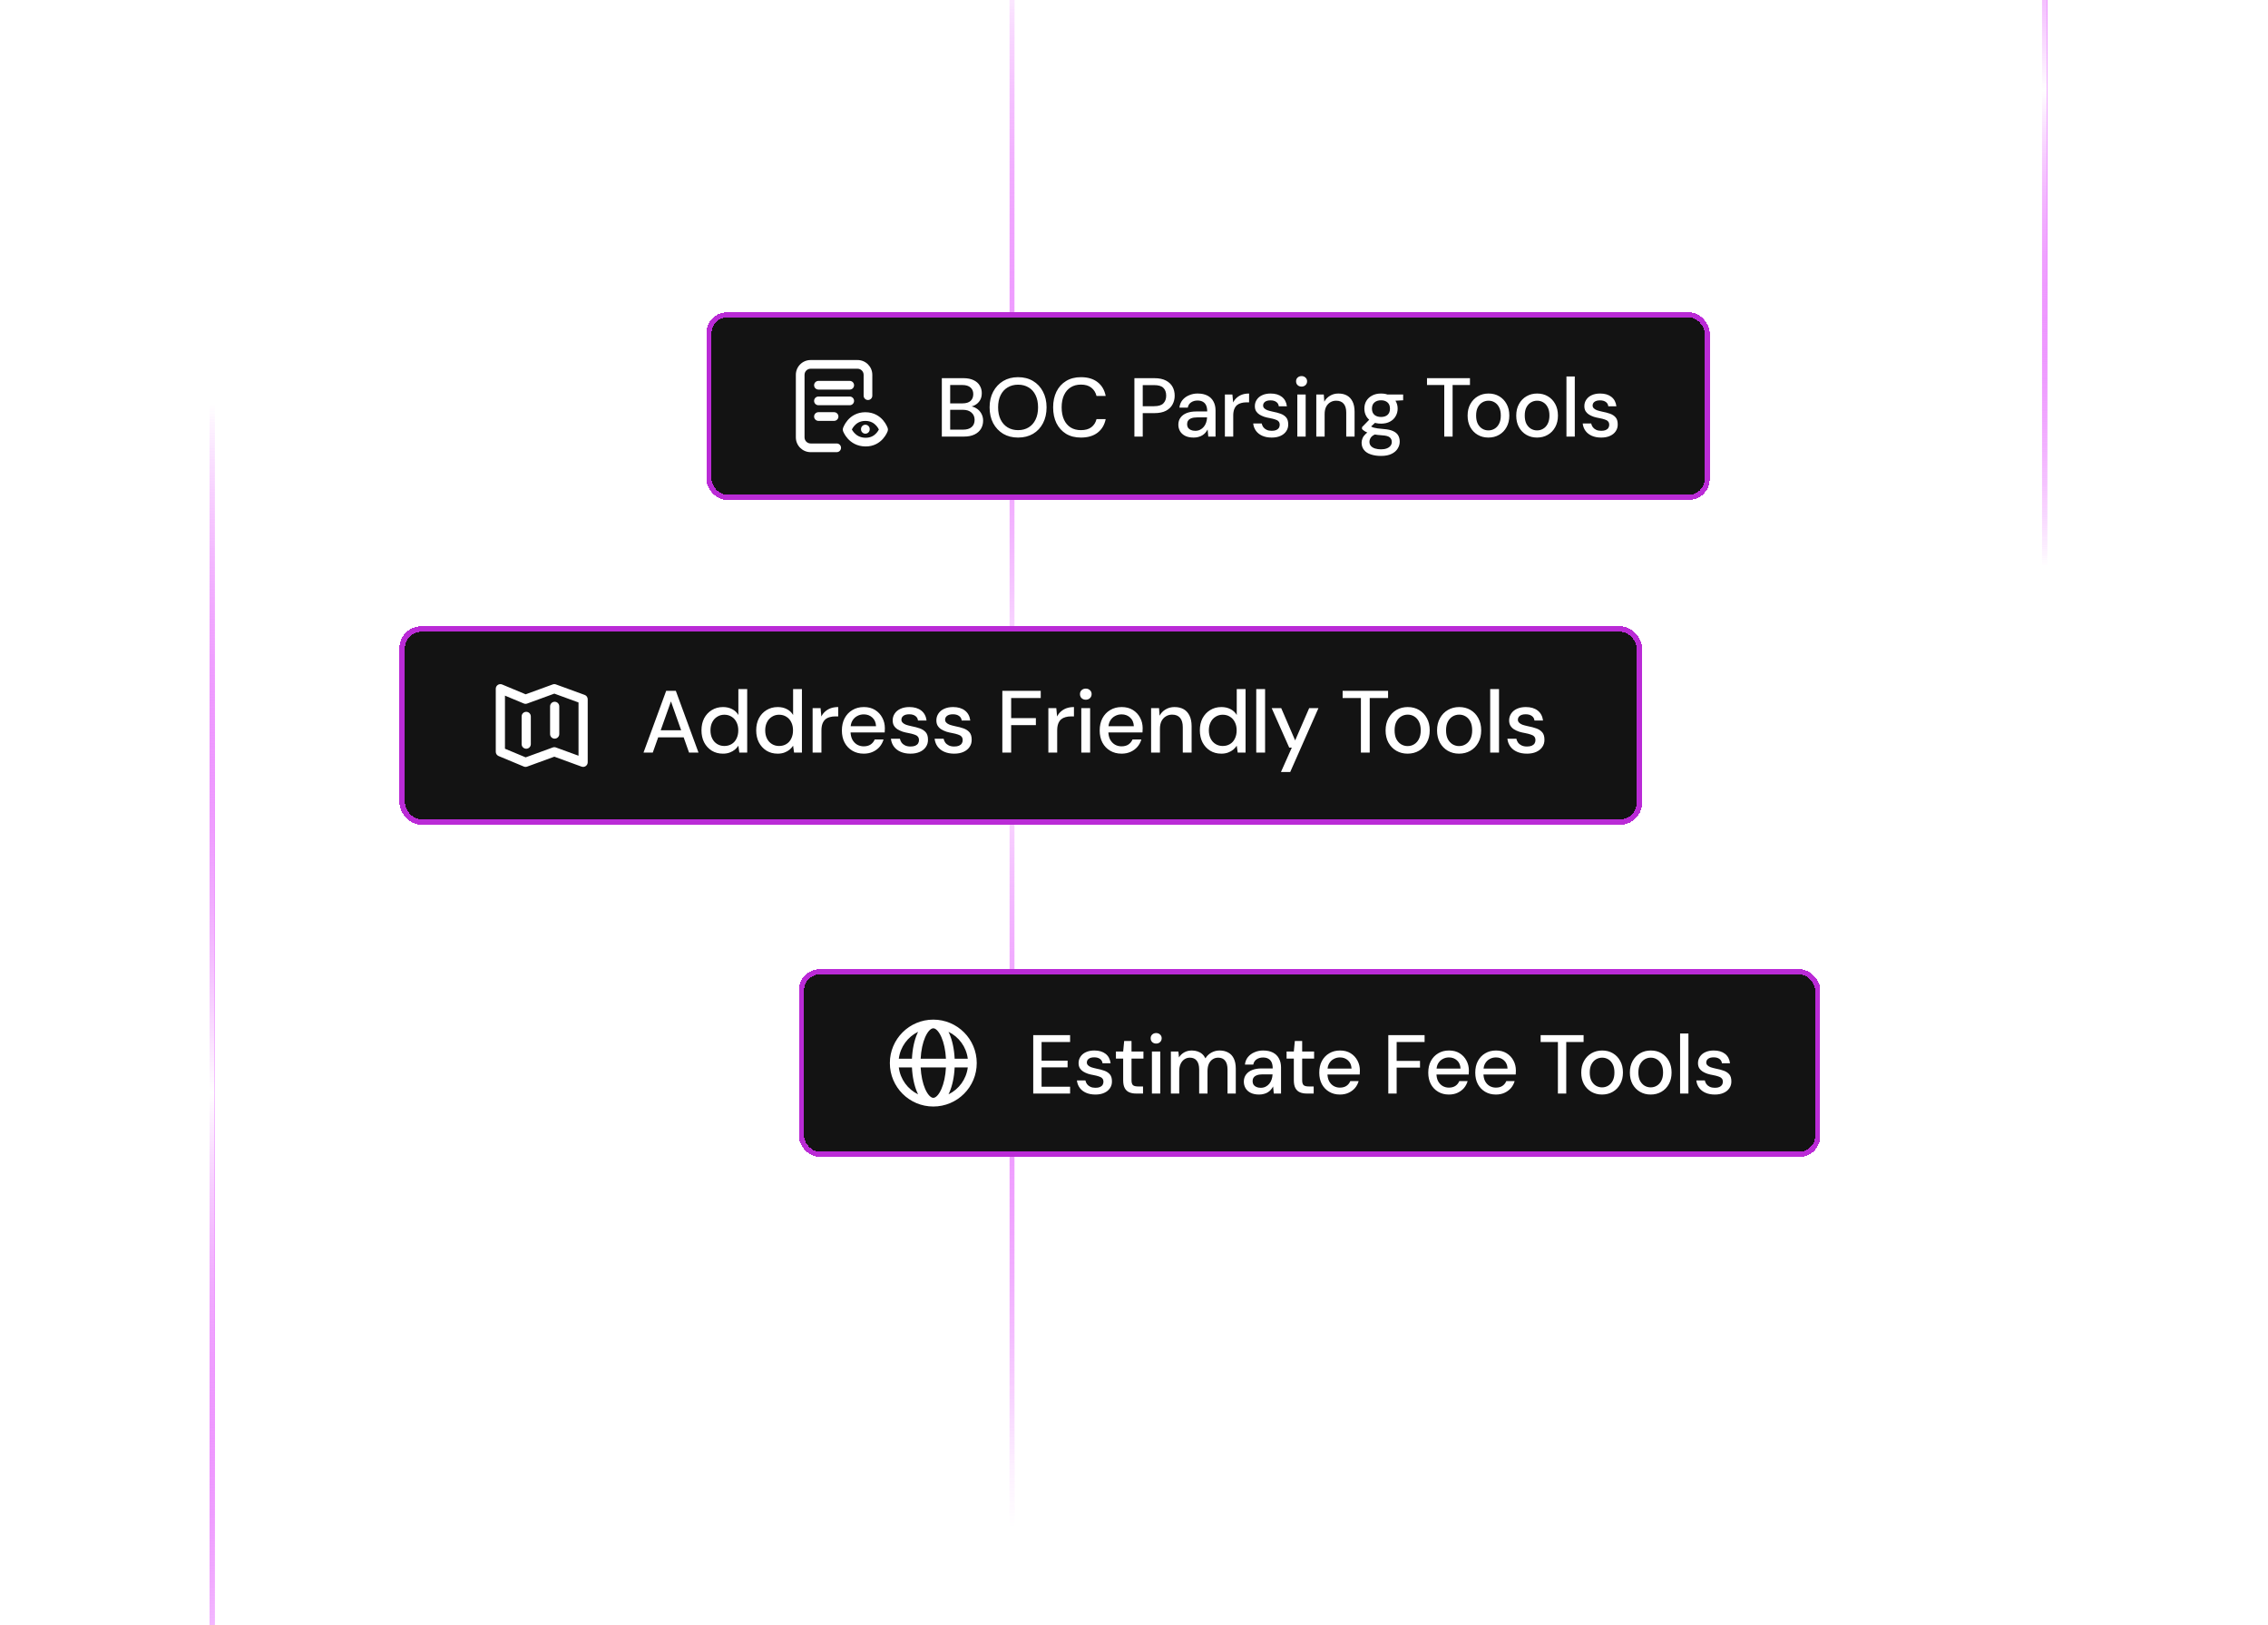 <svg width="335" height="240" viewBox="0 0 335 240" fill="none" xmlns="http://www.w3.org/2000/svg">
<g clip-path="url(#clip0_4212_48507)">
<path d="M149.334 258.325V-53.672" stroke="white" stroke-opacity="0.15" stroke-width="0.77"/>
<path d="M282.668 258.325V-53.672" stroke="white" stroke-opacity="0.15" stroke-width="0.77"/>
<path d="M302.001 258.325V-53.672" stroke="white" stroke-opacity="0.15" stroke-width="0.77"/>
<path d="M31.334 258.325V-53.672" stroke="white" stroke-opacity="0.15" stroke-width="0.77"/>
<g filter="url(#filter0_d_4212_48507)">
<path d="M149.487 216.305L149.487 -3.158" stroke="url(#paint0_linear_4212_48507)" stroke-width="0.77" style="mix-blend-mode:lighten" shape-rendering="crispEdges"/>
</g>
<g style="mix-blend-mode:soft-light">
<path d="M149.487 225.572L149.487 -12.426" stroke="url(#paint1_linear_4212_48507)" stroke-width="0.77" style="mix-blend-mode:lighten"/>
</g>
<g filter="url(#filter1_d_4212_48507)">
<path d="M302.001 83.665L302.001 -57" stroke="url(#paint2_linear_4212_48507)" stroke-width="0.77" style="mix-blend-mode:lighten" shape-rendering="crispEdges"/>
</g>
<g style="mix-blend-mode:soft-light">
<path d="M302.001 83.665L302.001 -57" stroke="url(#paint3_linear_4212_48507)" stroke-width="0.77" style="mix-blend-mode:lighten"/>
</g>
<g filter="url(#filter2_d_4212_48507)">
<path d="M31.334 262.999L31.334 59.668" stroke="url(#paint4_linear_4212_48507)" stroke-width="0.77" style="mix-blend-mode:lighten" shape-rendering="crispEdges"/>
</g>
<g style="mix-blend-mode:soft-light">
<path d="M31.334 262.999L31.334 59.668" stroke="url(#paint5_linear_4212_48507)" stroke-width="0.77" style="mix-blend-mode:lighten"/>
</g>
<g filter="url(#filter3_d_4212_48507)">
<rect x="104.334" y="46.115" width="148.203" height="27.722" rx="3.08" fill="#131313" shape-rendering="crispEdges"/>
<rect x="104.719" y="46.5" width="147.433" height="26.952" rx="2.695" stroke="#DD31FF" stroke-opacity="0.827" stroke-width="0.77" shape-rendering="crispEdges"/>
<path fill-rule="evenodd" clip-rule="evenodd" d="M117.553 55.356C117.553 54.151 118.53 53.174 119.735 53.174H126.665C127.87 53.174 128.847 54.151 128.847 55.356V58.436C128.847 58.79 128.56 59.078 128.206 59.078C127.851 59.078 127.564 58.79 127.564 58.436V55.356C127.564 54.859 127.162 54.457 126.665 54.457H119.735C119.239 54.457 118.836 54.859 118.836 55.356L118.836 64.596C118.836 65.092 119.239 65.495 119.735 65.495H123.585C123.939 65.495 124.227 65.782 124.227 66.136C124.227 66.491 123.939 66.778 123.585 66.778H119.735C118.53 66.778 117.553 65.801 117.553 64.596L117.553 55.356ZM120.248 56.896C120.248 56.541 120.536 56.254 120.89 56.254H125.51C125.865 56.254 126.152 56.541 126.152 56.896C126.152 57.25 125.865 57.537 125.51 57.537H120.89C120.536 57.537 120.248 57.25 120.248 56.896ZM120.248 59.206C120.248 58.852 120.536 58.564 120.89 58.564H125.51C125.865 58.564 126.152 58.852 126.152 59.206C126.152 59.56 125.865 59.848 125.51 59.848H120.89C120.536 59.848 120.248 59.56 120.248 59.206ZM120.248 61.516C120.248 61.162 120.536 60.874 120.89 60.874H123.2C123.555 60.874 123.842 61.162 123.842 61.516C123.842 61.87 123.555 62.158 123.2 62.158H120.89C120.536 62.158 120.248 61.87 120.248 61.516ZM125.827 63.43C125.9 63.566 126.014 63.745 126.177 63.924C126.501 64.281 127.016 64.64 127.831 64.653C128.632 64.666 129.138 64.315 129.46 63.953C129.625 63.768 129.741 63.58 129.815 63.438C129.815 63.437 129.816 63.436 129.816 63.435C129.815 63.433 129.814 63.431 129.813 63.428C129.741 63.284 129.627 63.091 129.463 62.9C129.142 62.529 128.634 62.163 127.82 62.163C127.006 62.163 126.499 62.529 126.178 62.9C126.014 63.091 125.9 63.284 125.827 63.428C125.827 63.429 125.827 63.429 125.827 63.43ZM130.515 63.441C131.127 63.246 131.127 63.245 131.127 63.245L131.126 63.245L131.126 63.243L131.125 63.24L131.122 63.231C131.119 63.224 131.116 63.215 131.113 63.205C131.105 63.184 131.095 63.156 131.081 63.122C131.055 63.054 131.015 62.962 130.961 62.854C130.853 62.639 130.684 62.352 130.435 62.062C129.928 61.475 129.088 60.88 127.82 60.88C126.553 60.88 125.713 61.475 125.206 62.062C124.957 62.352 124.787 62.639 124.68 62.854C124.625 62.962 124.586 63.054 124.559 63.122C124.546 63.156 124.535 63.184 124.528 63.205C124.524 63.215 124.521 63.224 124.519 63.231L124.516 63.24L124.515 63.243L124.514 63.245L124.514 63.245C124.514 63.245 124.514 63.246 125.125 63.441L124.514 63.246C124.471 63.379 124.473 63.522 124.52 63.654L125.125 63.441C124.52 63.654 124.52 63.654 124.52 63.654L124.52 63.655L124.521 63.657L124.522 63.66L124.525 63.669C124.528 63.675 124.531 63.684 124.535 63.694C124.543 63.714 124.553 63.741 124.567 63.774C124.595 63.838 124.636 63.926 124.692 64.03C124.803 64.236 124.976 64.51 125.227 64.787C125.736 65.348 126.569 65.916 127.81 65.936C129.065 65.956 129.906 65.381 130.418 64.807C130.669 64.525 130.842 64.244 130.952 64.032C131.008 63.926 131.049 63.836 131.076 63.769C131.09 63.736 131.101 63.709 131.109 63.688C131.112 63.678 131.116 63.669 131.118 63.662L131.121 63.653L131.122 63.65L131.123 63.648L131.123 63.648C131.123 63.647 131.123 63.647 130.515 63.441ZM130.515 63.441L131.123 63.647C131.167 63.517 131.169 63.377 131.127 63.246L130.515 63.441ZM127.82 62.726C128.175 62.726 128.462 63.014 128.462 63.368V63.408C128.462 63.763 128.175 64.05 127.82 64.05C127.466 64.05 127.179 63.763 127.179 63.408V63.368C127.179 63.014 127.466 62.726 127.82 62.726Z" fill="white"/>
<path d="M139.115 64.477V55.852H142.307C142.906 55.852 143.407 55.95 143.81 56.148C144.212 56.337 144.512 56.599 144.709 56.936C144.914 57.265 145.017 57.639 145.017 58.057C145.017 58.493 144.923 58.858 144.734 59.154C144.545 59.45 144.294 59.68 143.982 59.844C143.678 60 143.35 60.09 142.997 60.115L143.169 59.992C143.547 60 143.892 60.103 144.204 60.3C144.516 60.489 144.762 60.743 144.943 61.064C145.124 61.384 145.214 61.737 145.214 62.123C145.214 62.567 145.107 62.969 144.894 63.331C144.68 63.684 144.364 63.963 143.945 64.168C143.526 64.374 143.013 64.477 142.405 64.477H139.115ZM140.348 63.454H142.245C142.787 63.454 143.206 63.331 143.502 63.084C143.806 62.83 143.958 62.472 143.958 62.012C143.958 61.561 143.801 61.199 143.489 60.928C143.185 60.657 142.762 60.522 142.22 60.522H140.348V63.454ZM140.348 59.573H142.171C142.688 59.573 143.083 59.454 143.354 59.216C143.625 58.969 143.76 58.632 143.76 58.205C143.76 57.794 143.625 57.47 143.354 57.232C143.083 56.986 142.676 56.862 142.134 56.862H140.348V59.573ZM150.372 64.624C149.543 64.624 148.812 64.44 148.179 64.07C147.555 63.692 147.062 63.171 146.701 62.505C146.347 61.832 146.171 61.051 146.171 60.164C146.171 59.285 146.347 58.513 146.701 57.848C147.062 57.174 147.555 56.649 148.179 56.271C148.812 55.893 149.543 55.704 150.372 55.704C151.218 55.704 151.957 55.893 152.59 56.271C153.222 56.649 153.711 57.174 154.056 57.848C154.409 58.513 154.586 59.285 154.586 60.164C154.586 61.051 154.409 61.832 154.056 62.505C153.711 63.171 153.222 63.692 152.59 64.07C151.957 64.44 151.218 64.624 150.372 64.624ZM150.384 63.528C150.976 63.528 151.493 63.392 151.937 63.121C152.38 62.85 152.721 62.464 152.96 61.963C153.206 61.462 153.329 60.862 153.329 60.164C153.329 59.466 153.206 58.867 152.96 58.365C152.721 57.864 152.38 57.482 151.937 57.22C151.493 56.949 150.976 56.813 150.384 56.813C149.793 56.813 149.276 56.949 148.832 57.22C148.389 57.482 148.044 57.864 147.797 58.365C147.551 58.867 147.427 59.466 147.427 60.164C147.427 60.862 147.551 61.462 147.797 61.963C148.044 62.464 148.389 62.85 148.832 63.121C149.276 63.392 149.793 63.528 150.384 63.528ZM159.659 64.624C158.813 64.624 158.082 64.44 157.466 64.07C156.858 63.692 156.385 63.171 156.049 62.505C155.72 61.832 155.556 61.051 155.556 60.164C155.556 59.285 155.72 58.509 156.049 57.836C156.385 57.162 156.858 56.641 157.466 56.271C158.082 55.893 158.813 55.704 159.659 55.704C160.669 55.704 161.486 55.946 162.11 56.431C162.743 56.916 163.145 57.597 163.318 58.476H161.963C161.839 57.967 161.585 57.56 161.199 57.257C160.821 56.953 160.308 56.801 159.659 56.801C159.075 56.801 158.57 56.936 158.143 57.207C157.716 57.478 157.387 57.864 157.158 58.365C156.928 58.867 156.813 59.466 156.813 60.164C156.813 60.862 156.928 61.466 157.158 61.975C157.387 62.477 157.716 62.862 158.143 63.134C158.57 63.396 159.075 63.528 159.659 63.528C160.308 63.528 160.821 63.384 161.199 63.097C161.585 62.801 161.839 62.403 161.963 61.901H163.318C163.145 62.756 162.743 63.425 162.11 63.91C161.486 64.386 160.669 64.624 159.659 64.624ZM167.559 64.477V55.852H170.504C171.194 55.852 171.761 55.967 172.204 56.197C172.648 56.427 172.976 56.735 173.19 57.121C173.404 57.507 173.51 57.947 173.51 58.439C173.51 58.907 173.404 59.339 173.19 59.733C172.985 60.119 172.66 60.431 172.217 60.669C171.773 60.899 171.202 61.014 170.504 61.014H168.791V64.477H167.559ZM168.791 59.992H170.455C171.104 59.992 171.564 59.852 171.835 59.573C172.114 59.285 172.254 58.907 172.254 58.439C172.254 57.938 172.114 57.552 171.835 57.281C171.564 57.01 171.104 56.875 170.455 56.875H168.791V59.992ZM176.317 64.624C175.808 64.624 175.385 64.538 175.048 64.366C174.712 64.193 174.461 63.963 174.297 63.676C174.132 63.38 174.05 63.064 174.05 62.727C174.05 62.316 174.157 61.967 174.371 61.68C174.584 61.384 174.888 61.158 175.282 61.002C175.677 60.846 176.149 60.768 176.699 60.768H178.313C178.313 60.407 178.26 60.107 178.153 59.869C178.046 59.63 177.886 59.454 177.673 59.339C177.467 59.216 177.204 59.154 176.884 59.154C176.514 59.154 176.198 59.244 175.935 59.425C175.673 59.597 175.508 59.856 175.443 60.201H174.21C174.26 59.766 174.408 59.396 174.654 59.092C174.909 58.78 175.233 58.542 175.627 58.378C176.022 58.205 176.441 58.119 176.884 58.119C177.467 58.119 177.956 58.222 178.35 58.427C178.745 58.632 179.04 58.924 179.237 59.302C179.443 59.671 179.545 60.115 179.545 60.633V64.477H178.473L178.375 63.429C178.285 63.594 178.178 63.75 178.055 63.898C177.931 64.045 177.784 64.173 177.611 64.279C177.447 64.386 177.254 64.468 177.032 64.526C176.818 64.592 176.58 64.624 176.317 64.624ZM176.551 63.626C176.814 63.626 177.052 63.573 177.266 63.466C177.48 63.359 177.66 63.216 177.808 63.035C177.964 62.846 178.079 62.637 178.153 62.407C178.235 62.169 178.28 61.926 178.289 61.68V61.643H176.822C176.469 61.643 176.182 61.688 175.96 61.778C175.746 61.86 175.59 61.975 175.492 62.123C175.393 62.271 175.344 62.444 175.344 62.641C175.344 62.846 175.389 63.023 175.48 63.171C175.578 63.31 175.718 63.421 175.898 63.503C176.079 63.585 176.297 63.626 176.551 63.626ZM180.926 64.477V58.267H182.034L182.145 59.437C182.285 59.158 182.466 58.924 182.687 58.735C182.909 58.538 183.168 58.386 183.464 58.279C183.768 58.172 184.113 58.119 184.499 58.119V59.425H184.055C183.8 59.425 183.558 59.458 183.328 59.524C183.098 59.581 182.893 59.684 182.712 59.832C182.54 59.979 182.404 60.181 182.305 60.435C182.207 60.69 182.158 61.006 182.158 61.384V64.477H180.926ZM187.84 64.624C187.314 64.624 186.854 64.538 186.46 64.366C186.066 64.193 185.754 63.951 185.524 63.639C185.294 63.327 185.154 62.961 185.105 62.542H186.362C186.403 62.739 186.481 62.92 186.596 63.084C186.719 63.249 186.883 63.38 187.089 63.479C187.302 63.577 187.553 63.626 187.84 63.626C188.111 63.626 188.333 63.59 188.505 63.516C188.686 63.433 188.818 63.327 188.9 63.195C188.982 63.056 189.023 62.908 189.023 62.752C189.023 62.522 188.965 62.349 188.85 62.234C188.744 62.111 188.579 62.017 188.358 61.951C188.144 61.877 187.885 61.811 187.581 61.754C187.294 61.704 187.015 61.639 186.744 61.556C186.481 61.466 186.243 61.355 186.029 61.224C185.824 61.092 185.659 60.928 185.536 60.731C185.413 60.526 185.351 60.275 185.351 59.979C185.351 59.626 185.446 59.31 185.635 59.031C185.824 58.743 186.091 58.522 186.436 58.365C186.789 58.201 187.204 58.119 187.68 58.119C188.37 58.119 188.924 58.283 189.343 58.612C189.762 58.94 190.009 59.404 190.083 60.004H188.887C188.855 59.725 188.731 59.511 188.518 59.363C188.304 59.207 188.021 59.129 187.668 59.129C187.314 59.129 187.043 59.199 186.854 59.339C186.666 59.478 186.571 59.663 186.571 59.893C186.571 60.041 186.624 60.172 186.731 60.288C186.838 60.403 186.994 60.501 187.199 60.583C187.413 60.657 187.672 60.727 187.976 60.793C188.411 60.875 188.801 60.977 189.146 61.101C189.491 61.224 189.766 61.405 189.972 61.643C190.177 61.881 190.28 62.222 190.28 62.665C190.288 63.051 190.189 63.392 189.984 63.688C189.787 63.984 189.503 64.214 189.134 64.378C188.772 64.542 188.341 64.624 187.84 64.624ZM191.624 64.477V58.267H192.856V64.477H191.624ZM192.252 57.096C192.014 57.096 191.817 57.022 191.661 56.875C191.513 56.727 191.439 56.538 191.439 56.308C191.439 56.086 191.513 55.905 191.661 55.766C191.817 55.618 192.014 55.544 192.252 55.544C192.482 55.544 192.675 55.618 192.832 55.766C192.988 55.905 193.066 56.086 193.066 56.308C193.066 56.538 192.988 56.727 192.832 56.875C192.675 57.022 192.482 57.096 192.252 57.096ZM194.426 64.477V58.267H195.534L195.608 59.326C195.805 58.957 196.085 58.665 196.446 58.452C196.808 58.23 197.222 58.119 197.691 58.119C198.183 58.119 198.606 58.218 198.96 58.415C199.313 58.612 199.588 58.912 199.785 59.314C199.982 59.708 200.081 60.205 200.081 60.805V64.477H198.849V60.928C198.849 60.353 198.721 59.918 198.467 59.622C198.212 59.326 197.843 59.179 197.358 59.179C197.038 59.179 196.75 59.257 196.495 59.413C196.241 59.56 196.035 59.782 195.879 60.078C195.732 60.374 195.658 60.735 195.658 61.162V64.477H194.426ZM203.99 67.335C203.423 67.335 202.922 67.261 202.487 67.113C202.052 66.974 201.715 66.756 201.477 66.46C201.238 66.165 201.119 65.803 201.119 65.376C201.119 65.154 201.169 64.928 201.267 64.698C201.366 64.477 201.526 64.263 201.748 64.058C201.969 63.852 202.269 63.667 202.647 63.503L203.337 64.058C202.918 64.214 202.635 64.398 202.487 64.612C202.347 64.834 202.277 65.047 202.277 65.253C202.277 65.499 202.351 65.704 202.499 65.869C202.647 66.033 202.848 66.156 203.103 66.238C203.366 66.321 203.662 66.362 203.99 66.362C204.31 66.362 204.59 66.317 204.828 66.226C205.066 66.136 205.251 66.008 205.382 65.844C205.514 65.68 205.579 65.487 205.579 65.265C205.579 65.002 205.481 64.781 205.284 64.6C205.087 64.427 204.709 64.325 204.15 64.292C203.682 64.259 203.284 64.214 202.955 64.156C202.635 64.099 202.36 64.029 202.13 63.947C201.908 63.865 201.719 63.774 201.563 63.676C201.415 63.577 201.288 63.474 201.181 63.368V63.084L202.413 61.815L203.411 62.16L202.068 63.405L202.327 62.85C202.417 62.908 202.503 62.965 202.586 63.023C202.668 63.072 202.779 63.117 202.918 63.158C203.058 63.199 203.247 63.236 203.485 63.269C203.723 63.302 204.035 63.335 204.421 63.368C204.98 63.409 205.428 63.507 205.764 63.663C206.109 63.819 206.36 64.029 206.516 64.292C206.672 64.555 206.75 64.867 206.75 65.228C206.75 65.581 206.651 65.918 206.454 66.238C206.265 66.559 205.966 66.822 205.555 67.027C205.152 67.232 204.631 67.335 203.99 67.335ZM203.99 62.567C203.464 62.567 203.017 62.468 202.647 62.271C202.286 62.074 202.006 61.807 201.809 61.47C201.62 61.133 201.526 60.76 201.526 60.349C201.526 59.93 201.62 59.556 201.809 59.228C202.006 58.891 202.29 58.624 202.659 58.427C203.029 58.222 203.473 58.119 203.99 58.119C204.508 58.119 204.947 58.222 205.308 58.427C205.678 58.624 205.957 58.891 206.146 59.228C206.343 59.556 206.442 59.93 206.442 60.349C206.442 60.76 206.343 61.133 206.146 61.47C205.957 61.807 205.678 62.074 205.308 62.271C204.947 62.468 204.508 62.567 203.99 62.567ZM203.99 61.581C204.393 61.581 204.713 61.478 204.951 61.273C205.189 61.06 205.308 60.752 205.308 60.349C205.308 59.947 205.189 59.643 204.951 59.437C204.713 59.224 204.393 59.117 203.99 59.117C203.588 59.117 203.263 59.224 203.017 59.437C202.77 59.643 202.647 59.947 202.647 60.349C202.647 60.752 202.77 61.06 203.017 61.273C203.263 61.478 203.588 61.581 203.99 61.581ZM205 59.24L204.705 58.267H207.255V59.117L205 59.24ZM213.328 64.477V56.862H210.778V55.852H217.123V56.862H214.56V64.477H213.328ZM219.844 64.624C219.26 64.624 218.735 64.489 218.267 64.218C217.807 63.947 217.441 63.569 217.17 63.084C216.907 62.592 216.776 62.025 216.776 61.384C216.776 60.727 216.911 60.156 217.182 59.671C217.453 59.179 217.823 58.797 218.291 58.526C218.759 58.255 219.285 58.119 219.868 58.119C220.46 58.119 220.985 58.255 221.445 58.526C221.905 58.797 222.267 59.175 222.53 59.659C222.801 60.144 222.936 60.715 222.936 61.372C222.936 62.029 222.801 62.6 222.53 63.084C222.267 63.569 221.901 63.947 221.433 64.218C220.965 64.489 220.435 64.624 219.844 64.624ZM219.844 63.565C220.18 63.565 220.484 63.483 220.755 63.318C221.035 63.154 221.256 62.912 221.421 62.592C221.593 62.263 221.679 61.856 221.679 61.372C221.679 60.887 221.597 60.485 221.433 60.164C221.269 59.836 221.047 59.589 220.768 59.425C220.497 59.261 220.197 59.179 219.868 59.179C219.54 59.179 219.236 59.261 218.956 59.425C218.677 59.589 218.451 59.836 218.279 60.164C218.115 60.485 218.032 60.887 218.032 61.372C218.032 61.856 218.115 62.263 218.279 62.592C218.451 62.912 218.673 63.154 218.944 63.318C219.223 63.483 219.523 63.565 219.844 63.565ZM227.027 64.624C226.444 64.624 225.918 64.489 225.45 64.218C224.99 63.947 224.624 63.569 224.353 63.084C224.09 62.592 223.959 62.025 223.959 61.384C223.959 60.727 224.094 60.156 224.365 59.671C224.637 59.179 225.006 58.797 225.474 58.526C225.943 58.255 226.468 58.119 227.051 58.119C227.643 58.119 228.168 58.255 228.628 58.526C229.088 58.797 229.45 59.175 229.713 59.659C229.984 60.144 230.119 60.715 230.119 61.372C230.119 62.029 229.984 62.6 229.713 63.084C229.45 63.569 229.084 63.947 228.616 64.218C228.148 64.489 227.618 64.624 227.027 64.624ZM227.027 63.565C227.364 63.565 227.667 63.483 227.938 63.318C228.218 63.154 228.44 62.912 228.604 62.592C228.776 62.263 228.863 61.856 228.863 61.372C228.863 60.887 228.78 60.485 228.616 60.164C228.452 59.836 228.23 59.589 227.951 59.425C227.68 59.261 227.38 59.179 227.051 59.179C226.723 59.179 226.419 59.261 226.14 59.425C225.86 59.589 225.634 59.836 225.462 60.164C225.298 60.485 225.216 60.887 225.216 61.372C225.216 61.856 225.298 62.263 225.462 62.592C225.634 62.912 225.856 63.154 226.127 63.318C226.407 63.483 226.706 63.565 227.027 63.565ZM231.376 64.477V55.605H232.608V64.477H231.376ZM236.51 64.624C235.984 64.624 235.524 64.538 235.13 64.366C234.736 64.193 234.424 63.951 234.194 63.639C233.964 63.327 233.824 62.961 233.775 62.542H235.031C235.073 62.739 235.151 62.92 235.266 63.084C235.389 63.249 235.553 63.38 235.758 63.479C235.972 63.577 236.222 63.626 236.51 63.626C236.781 63.626 237.003 63.59 237.175 63.516C237.356 63.433 237.487 63.327 237.57 63.195C237.652 63.056 237.693 62.908 237.693 62.752C237.693 62.522 237.635 62.349 237.52 62.234C237.413 62.111 237.249 62.017 237.027 61.951C236.814 61.877 236.555 61.811 236.251 61.754C235.964 61.704 235.684 61.639 235.413 61.556C235.151 61.466 234.912 61.355 234.699 61.224C234.493 61.092 234.329 60.928 234.206 60.731C234.083 60.526 234.021 60.275 234.021 59.979C234.021 59.626 234.116 59.31 234.305 59.031C234.493 58.743 234.76 58.522 235.105 58.365C235.459 58.201 235.873 58.119 236.35 58.119C237.04 58.119 237.594 58.283 238.013 58.612C238.432 58.94 238.678 59.404 238.752 60.004H237.557C237.524 59.725 237.401 59.511 237.188 59.363C236.974 59.207 236.691 59.129 236.337 59.129C235.984 59.129 235.713 59.199 235.524 59.339C235.335 59.478 235.241 59.663 235.241 59.893C235.241 60.041 235.294 60.172 235.401 60.288C235.508 60.403 235.664 60.501 235.869 60.583C236.083 60.657 236.342 60.727 236.645 60.793C237.081 60.875 237.471 60.977 237.816 61.101C238.161 61.224 238.436 61.405 238.641 61.643C238.847 61.881 238.949 62.222 238.949 62.665C238.958 63.051 238.859 63.392 238.654 63.688C238.457 63.984 238.173 64.214 237.804 64.378C237.442 64.542 237.011 64.624 236.51 64.624Z" fill="white"/>
</g>
<g filter="url(#filter4_d_4212_48507)">
<rect x="118" y="143.143" width="150.87" height="27.722" rx="3.08" fill="#131313" shape-rendering="crispEdges"/>
<rect x="118.385" y="143.528" width="150.1" height="26.952" rx="2.695" stroke="#DD31FF" stroke-opacity="0.827" stroke-width="0.77" shape-rendering="crispEdges"/>
<path fill-rule="evenodd" clip-rule="evenodd" d="M132.761 156.361H134.701C134.767 154.948 135.045 153.657 135.481 152.662C135.522 152.568 135.565 152.475 135.609 152.385C134.083 153.129 132.98 154.608 132.761 156.361ZM137.855 150.586C134.311 150.586 131.438 153.459 131.438 157.003C131.438 160.547 134.311 163.42 137.855 163.42C141.399 163.42 144.272 160.547 144.272 157.003C144.272 153.459 141.399 150.586 137.855 150.586ZM137.855 151.869C137.719 151.869 137.538 151.93 137.318 152.143C137.094 152.359 136.864 152.702 136.656 153.176C136.301 153.988 136.051 155.098 135.986 156.361H139.724C139.66 155.098 139.409 153.988 139.054 153.176C138.846 152.702 138.616 152.359 138.393 152.143C138.172 151.93 137.992 151.869 137.855 151.869ZM141.009 156.361C140.944 154.948 140.665 153.657 140.23 152.662C140.188 152.568 140.146 152.475 140.101 152.385C141.628 153.129 142.73 154.608 142.949 156.361H141.009ZM139.724 157.645H135.986C136.051 158.908 136.301 160.018 136.656 160.83C136.864 161.304 137.094 161.647 137.318 161.863C137.538 162.076 137.719 162.137 137.855 162.137C137.992 162.137 138.172 162.076 138.393 161.863C138.616 161.647 138.846 161.304 139.054 160.83C139.409 160.018 139.66 158.908 139.724 157.645ZM140.101 161.621C140.146 161.531 140.188 161.438 140.23 161.344C140.665 160.349 140.944 159.058 141.009 157.645H142.949C142.73 159.398 141.628 160.877 140.101 161.621ZM135.609 161.621C135.565 161.531 135.522 161.438 135.481 161.344C135.045 160.349 134.767 159.058 134.701 157.645H132.761C132.98 159.398 134.083 160.877 135.609 161.621Z" fill="white"/>
<path d="M152.616 161.504V152.879H158.061V153.89H153.848V156.649H157.692V157.635H153.848V160.494H158.061V161.504H152.616ZM161.803 161.652C161.277 161.652 160.817 161.566 160.423 161.393C160.029 161.221 159.716 160.978 159.486 160.666C159.256 160.354 159.117 159.988 159.068 159.57H160.324C160.365 159.767 160.443 159.947 160.558 160.112C160.682 160.276 160.846 160.407 161.051 160.506C161.265 160.604 161.515 160.654 161.803 160.654C162.074 160.654 162.296 160.617 162.468 160.543C162.649 160.461 162.78 160.354 162.862 160.223C162.945 160.083 162.986 159.935 162.986 159.779C162.986 159.549 162.928 159.377 162.813 159.262C162.706 159.138 162.542 159.044 162.32 158.978C162.107 158.904 161.848 158.838 161.544 158.781C161.257 158.732 160.977 158.666 160.706 158.584C160.443 158.494 160.205 158.383 159.992 158.251C159.786 158.12 159.622 157.955 159.499 157.758C159.376 157.553 159.314 157.302 159.314 157.007C159.314 156.654 159.408 156.337 159.597 156.058C159.786 155.771 160.053 155.549 160.398 155.393C160.751 155.228 161.166 155.146 161.643 155.146C162.333 155.146 162.887 155.311 163.306 155.639C163.725 155.968 163.971 156.432 164.045 157.031H162.85C162.817 156.752 162.694 156.539 162.48 156.391C162.267 156.235 161.983 156.157 161.63 156.157C161.277 156.157 161.006 156.226 160.817 156.366C160.628 156.506 160.534 156.691 160.534 156.921C160.534 157.068 160.587 157.2 160.694 157.315C160.801 157.43 160.957 157.528 161.162 157.611C161.376 157.684 161.634 157.754 161.938 157.82C162.374 157.902 162.764 158.005 163.109 158.128C163.454 158.251 163.729 158.432 163.934 158.67C164.14 158.908 164.242 159.249 164.242 159.693C164.251 160.079 164.152 160.42 163.947 160.715C163.749 161.011 163.466 161.241 163.096 161.405C162.735 161.57 162.304 161.652 161.803 161.652ZM167.81 161.504C167.424 161.504 167.087 161.442 166.8 161.319C166.512 161.196 166.291 160.991 166.135 160.703C165.979 160.416 165.901 160.025 165.901 159.533V156.341H164.829V155.294H165.901L166.048 153.742H167.133V155.294H168.894V156.341H167.133V159.545C167.133 159.898 167.207 160.14 167.354 160.272C167.502 160.395 167.757 160.457 168.118 160.457H168.833V161.504H167.81ZM170.147 161.504V155.294H171.379V161.504H170.147ZM170.775 154.124C170.537 154.124 170.34 154.05 170.184 153.902C170.036 153.754 169.962 153.565 169.962 153.335C169.962 153.113 170.036 152.933 170.184 152.793C170.34 152.645 170.537 152.571 170.775 152.571C171.005 152.571 171.198 152.645 171.354 152.793C171.51 152.933 171.588 153.113 171.588 153.335C171.588 153.565 171.51 153.754 171.354 153.902C171.198 154.05 171.005 154.124 170.775 154.124ZM172.948 161.504V155.294H174.057L174.143 156.169C174.341 155.849 174.603 155.598 174.932 155.417C175.261 155.237 175.63 155.146 176.041 155.146C176.353 155.146 176.636 155.192 176.891 155.282C177.146 155.364 177.372 155.491 177.569 155.664C177.766 155.836 177.926 156.05 178.049 156.304C178.271 155.943 178.567 155.66 178.936 155.454C179.314 155.249 179.713 155.146 180.131 155.146C180.632 155.146 181.064 155.249 181.425 155.454C181.787 155.651 182.062 155.951 182.251 156.354C182.44 156.748 182.534 157.241 182.534 157.832V161.504H181.314V157.955C181.314 157.381 181.195 156.945 180.957 156.649C180.727 156.354 180.386 156.206 179.934 156.206C179.63 156.206 179.359 156.284 179.121 156.44C178.883 156.596 178.694 156.822 178.554 157.118C178.423 157.413 178.357 157.775 178.357 158.202V161.504H177.125V157.955C177.125 157.381 177.006 156.945 176.768 156.649C176.538 156.354 176.197 156.206 175.745 156.206C175.458 156.206 175.195 156.284 174.957 156.44C174.718 156.596 174.53 156.822 174.39 157.118C174.25 157.413 174.18 157.775 174.18 158.202V161.504H172.948ZM185.991 161.652C185.482 161.652 185.059 161.566 184.722 161.393C184.385 161.221 184.135 160.991 183.971 160.703C183.806 160.407 183.724 160.091 183.724 159.754C183.724 159.344 183.831 158.995 184.045 158.707C184.258 158.411 184.562 158.185 184.956 158.029C185.351 157.873 185.823 157.795 186.373 157.795H187.987C187.987 157.434 187.934 157.134 187.827 156.896C187.72 156.658 187.56 156.481 187.347 156.366C187.141 156.243 186.878 156.181 186.558 156.181C186.188 156.181 185.872 156.272 185.609 156.452C185.346 156.625 185.182 156.884 185.116 157.229H183.884C183.934 156.793 184.082 156.424 184.328 156.12C184.583 155.808 184.907 155.569 185.301 155.405C185.696 155.233 186.114 155.146 186.558 155.146C187.141 155.146 187.63 155.249 188.024 155.454C188.418 155.66 188.714 155.951 188.911 156.329C189.117 156.699 189.219 157.142 189.219 157.66V161.504H188.147L188.049 160.457C187.958 160.621 187.852 160.777 187.728 160.925C187.605 161.073 187.457 161.2 187.285 161.307C187.121 161.414 186.928 161.496 186.706 161.553C186.492 161.619 186.254 161.652 185.991 161.652ZM186.225 160.654C186.488 160.654 186.726 160.6 186.94 160.494C187.154 160.387 187.334 160.243 187.482 160.062C187.638 159.873 187.753 159.664 187.827 159.434C187.909 159.196 187.954 158.953 187.963 158.707V158.67H186.496C186.143 158.67 185.856 158.715 185.634 158.806C185.42 158.888 185.264 159.003 185.166 159.151C185.067 159.298 185.018 159.471 185.018 159.668C185.018 159.873 185.063 160.05 185.153 160.198C185.252 160.338 185.392 160.448 185.572 160.531C185.753 160.613 185.971 160.654 186.225 160.654ZM193.018 161.504C192.631 161.504 192.295 161.442 192.007 161.319C191.72 161.196 191.498 160.991 191.342 160.703C191.186 160.416 191.108 160.025 191.108 159.533V156.341H190.036V155.294H191.108L191.256 153.742H192.34V155.294H194.102V156.341H192.34V159.545C192.34 159.898 192.414 160.14 192.562 160.272C192.709 160.395 192.964 160.457 193.326 160.457H194.04V161.504H193.018ZM197.909 161.652C197.317 161.652 196.792 161.516 196.332 161.245C195.872 160.974 195.51 160.596 195.247 160.112C194.993 159.627 194.865 159.064 194.865 158.424C194.865 157.767 194.993 157.196 195.247 156.711C195.51 156.218 195.872 155.836 196.332 155.565C196.792 155.286 197.325 155.146 197.933 155.146C198.541 155.146 199.063 155.282 199.498 155.553C199.933 155.824 200.27 156.185 200.508 156.637C200.747 157.081 200.866 157.574 200.866 158.116C200.866 158.198 200.862 158.288 200.853 158.387C200.853 158.477 200.849 158.58 200.841 158.695H195.765V157.82H199.634C199.609 157.302 199.436 156.9 199.116 156.613C198.796 156.317 198.397 156.169 197.921 156.169C197.584 156.169 197.276 156.247 196.997 156.403C196.718 156.551 196.492 156.773 196.319 157.068C196.155 157.356 196.073 157.721 196.073 158.165V158.51C196.073 158.97 196.155 159.36 196.319 159.68C196.492 159.993 196.718 160.231 196.997 160.395C197.276 160.551 197.58 160.629 197.909 160.629C198.303 160.629 198.627 160.543 198.882 160.37C199.137 160.198 199.326 159.964 199.449 159.668H200.681C200.574 160.046 200.393 160.387 200.139 160.691C199.884 160.986 199.568 161.221 199.19 161.393C198.82 161.566 198.393 161.652 197.909 161.652ZM205.063 161.504V152.879H210.423V153.89H206.296V156.686H209.745V157.672H206.296V161.504H205.063ZM214.008 161.652C213.416 161.652 212.89 161.516 212.43 161.245C211.97 160.974 211.609 160.596 211.346 160.112C211.092 159.627 210.964 159.064 210.964 158.424C210.964 157.767 211.092 157.196 211.346 156.711C211.609 156.218 211.97 155.836 212.43 155.565C212.89 155.286 213.424 155.146 214.032 155.146C214.64 155.146 215.162 155.282 215.597 155.553C216.032 155.824 216.369 156.185 216.607 156.637C216.845 157.081 216.965 157.574 216.965 158.116C216.965 158.198 216.96 158.288 216.952 158.387C216.952 158.477 216.948 158.58 216.94 158.695H211.864V157.82H215.732C215.708 157.302 215.535 156.9 215.215 156.613C214.895 156.317 214.496 156.169 214.02 156.169C213.683 156.169 213.375 156.247 213.096 156.403C212.817 156.551 212.591 156.773 212.418 157.068C212.254 157.356 212.172 157.721 212.172 158.165V158.51C212.172 158.97 212.254 159.36 212.418 159.68C212.591 159.993 212.817 160.231 213.096 160.395C213.375 160.551 213.679 160.629 214.008 160.629C214.402 160.629 214.726 160.543 214.981 160.37C215.236 160.198 215.424 159.964 215.548 159.668H216.78C216.673 160.046 216.492 160.387 216.238 160.691C215.983 160.986 215.667 161.221 215.289 161.393C214.919 161.566 214.492 161.652 214.008 161.652ZM220.95 161.652C220.359 161.652 219.833 161.516 219.373 161.245C218.913 160.974 218.552 160.596 218.289 160.112C218.034 159.627 217.907 159.064 217.907 158.424C217.907 157.767 218.034 157.196 218.289 156.711C218.552 156.218 218.913 155.836 219.373 155.565C219.833 155.286 220.367 155.146 220.975 155.146C221.583 155.146 222.104 155.282 222.539 155.553C222.975 155.824 223.312 156.185 223.55 156.637C223.788 157.081 223.907 157.574 223.907 158.116C223.907 158.198 223.903 158.288 223.895 158.387C223.895 158.477 223.891 158.58 223.882 158.695H218.806V157.82H222.675C222.65 157.302 222.478 156.9 222.158 156.613C221.837 156.317 221.439 156.169 220.962 156.169C220.626 156.169 220.318 156.247 220.038 156.403C219.759 156.551 219.533 156.773 219.361 157.068C219.196 157.356 219.114 157.721 219.114 158.165V158.51C219.114 158.97 219.196 159.36 219.361 159.68C219.533 159.993 219.759 160.231 220.038 160.395C220.318 160.551 220.622 160.629 220.95 160.629C221.344 160.629 221.669 160.543 221.923 160.37C222.178 160.198 222.367 159.964 222.49 159.668H223.722C223.615 160.046 223.435 160.387 223.18 160.691C222.926 160.986 222.609 161.221 222.231 161.393C221.862 161.566 221.435 161.652 220.95 161.652ZM230.113 161.504V153.89H227.563V152.879H233.908V153.89H231.345V161.504H230.113ZM236.628 161.652C236.045 161.652 235.52 161.516 235.051 161.245C234.591 160.974 234.226 160.596 233.955 160.112C233.692 159.619 233.561 159.052 233.561 158.411C233.561 157.754 233.696 157.183 233.967 156.699C234.238 156.206 234.608 155.824 235.076 155.553C235.544 155.282 236.07 155.146 236.653 155.146C237.245 155.146 237.77 155.282 238.23 155.553C238.69 155.824 239.052 156.202 239.314 156.686C239.585 157.171 239.721 157.742 239.721 158.399C239.721 159.056 239.585 159.627 239.314 160.112C239.052 160.596 238.686 160.974 238.218 161.245C237.75 161.516 237.22 161.652 236.628 161.652ZM236.628 160.592C236.965 160.592 237.269 160.51 237.54 160.346C237.819 160.181 238.041 159.939 238.206 159.619C238.378 159.29 238.464 158.884 238.464 158.399C238.464 157.914 238.382 157.512 238.218 157.192C238.054 156.863 237.832 156.617 237.553 156.452C237.281 156.288 236.982 156.206 236.653 156.206C236.325 156.206 236.021 156.288 235.741 156.452C235.462 156.617 235.236 156.863 235.064 157.192C234.899 157.512 234.817 157.914 234.817 158.399C234.817 158.884 234.899 159.29 235.064 159.619C235.236 159.939 235.458 160.181 235.729 160.346C236.008 160.51 236.308 160.592 236.628 160.592ZM243.812 161.652C243.228 161.652 242.703 161.516 242.235 161.245C241.775 160.974 241.409 160.596 241.138 160.112C240.875 159.619 240.744 159.052 240.744 158.411C240.744 157.754 240.879 157.183 241.15 156.699C241.421 156.206 241.791 155.824 242.259 155.553C242.727 155.282 243.253 155.146 243.836 155.146C244.428 155.146 244.953 155.282 245.413 155.553C245.873 155.824 246.235 156.202 246.498 156.686C246.769 157.171 246.904 157.742 246.904 158.399C246.904 159.056 246.769 159.627 246.498 160.112C246.235 160.596 245.869 160.974 245.401 161.245C244.933 161.516 244.403 161.652 243.812 161.652ZM243.812 160.592C244.148 160.592 244.452 160.51 244.723 160.346C245.003 160.181 245.224 159.939 245.389 159.619C245.561 159.29 245.647 158.884 245.647 158.399C245.647 157.914 245.565 157.512 245.401 157.192C245.237 156.863 245.015 156.617 244.736 156.452C244.465 156.288 244.165 156.206 243.836 156.206C243.508 156.206 243.204 156.288 242.925 156.452C242.645 156.617 242.419 156.863 242.247 157.192C242.083 157.512 242 157.914 242 158.399C242 158.884 242.083 159.29 242.247 159.619C242.419 159.939 242.641 160.181 242.912 160.346C243.191 160.51 243.491 160.592 243.812 160.592ZM248.161 161.504V152.633H249.393V161.504H248.161ZM253.295 161.652C252.769 161.652 252.309 161.566 251.915 161.393C251.521 161.221 251.209 160.978 250.979 160.666C250.749 160.354 250.609 159.988 250.56 159.57H251.816C251.857 159.767 251.935 159.947 252.05 160.112C252.174 160.276 252.338 160.407 252.543 160.506C252.757 160.604 253.007 160.654 253.295 160.654C253.566 160.654 253.788 160.617 253.96 160.543C254.141 160.461 254.272 160.354 254.354 160.223C254.437 160.083 254.478 159.935 254.478 159.779C254.478 159.549 254.42 159.377 254.305 159.262C254.198 159.138 254.034 159.044 253.812 158.978C253.599 158.904 253.34 158.838 253.036 158.781C252.749 158.732 252.469 158.666 252.198 158.584C251.935 158.494 251.697 158.383 251.484 158.251C251.278 158.12 251.114 157.955 250.991 157.758C250.868 157.553 250.806 157.302 250.806 157.007C250.806 156.654 250.9 156.337 251.089 156.058C251.278 155.771 251.545 155.549 251.89 155.393C252.243 155.228 252.658 155.146 253.135 155.146C253.825 155.146 254.379 155.311 254.798 155.639C255.217 155.968 255.463 156.432 255.537 157.031H254.342C254.309 156.752 254.186 156.539 253.973 156.391C253.759 156.235 253.476 156.157 253.122 156.157C252.769 156.157 252.498 156.226 252.309 156.366C252.12 156.506 252.026 156.691 252.026 156.921C252.026 157.068 252.079 157.2 252.186 157.315C252.293 157.43 252.449 157.528 252.654 157.611C252.868 157.684 253.126 157.754 253.43 157.82C253.866 157.902 254.256 158.005 254.601 158.128C254.946 158.251 255.221 158.432 255.426 158.67C255.632 158.908 255.734 159.249 255.734 159.693C255.743 160.079 255.644 160.42 255.439 160.715C255.242 161.011 254.958 161.241 254.589 161.405C254.227 161.57 253.796 161.652 253.295 161.652Z" fill="white"/>
</g>
<g filter="url(#filter5_d_4212_48507)">
<rect x="59" y="92.484" width="183.556" height="29.333" rx="3.259" fill="#131313" shape-rendering="crispEdges"/>
<rect x="59.408" y="92.892" width="182.741" height="28.518" rx="2.852" stroke="#DD31FF" stroke-opacity="0.827" stroke-width="0.815" shape-rendering="crispEdges"/>
<path fill-rule="evenodd" clip-rule="evenodd" d="M73.531 101.153C73.72 101.027 73.96 101.004 74.169 101.091L77.644 102.541L81.646 101.08C81.796 101.025 81.961 101.025 82.112 101.08L86.363 102.632C86.631 102.73 86.809 102.985 86.809 103.27V112.582C86.809 112.804 86.701 113.012 86.519 113.139C86.338 113.266 86.105 113.296 85.897 113.22L81.879 111.753L77.861 113.22C77.7 113.279 77.524 113.275 77.366 113.209L73.646 111.657C73.394 111.551 73.229 111.304 73.229 111.03V101.718C73.229 101.491 73.342 101.279 73.531 101.153ZM81.879 102.441L77.861 103.908C77.7 103.966 77.524 103.962 77.366 103.897L74.587 102.737V110.578L77.644 111.853L81.646 110.392C81.796 110.337 81.961 110.337 82.112 110.392L85.451 111.611V103.745L81.879 102.441ZM81.929 103.642C82.304 103.642 82.608 103.946 82.608 104.321V108.411C82.608 108.786 82.304 109.09 81.929 109.09C81.554 109.09 81.25 108.786 81.25 108.411V104.321C81.25 103.946 81.554 103.642 81.929 103.642ZM77.727 105.129C78.102 105.129 78.406 105.433 78.406 105.808V109.899C78.406 110.274 78.102 110.578 77.727 110.578C77.352 110.578 77.048 110.274 77.048 109.899V105.808C77.048 105.433 77.352 105.129 77.727 105.129Z" fill="white"/>
<path d="M95.051 111.15L98.401 102.024H99.822L103.173 111.15H101.778L99.105 103.589L96.419 111.15H95.051ZM96.563 108.895L96.928 107.852H101.217L101.582 108.895H96.563ZM106.781 111.307C106.155 111.307 105.603 111.159 105.125 110.864C104.647 110.559 104.273 110.151 104.004 109.638C103.743 109.117 103.613 108.526 103.613 107.865C103.613 107.196 103.743 106.605 104.004 106.092C104.273 105.579 104.647 105.175 105.125 104.88C105.612 104.575 106.168 104.423 106.794 104.423C107.306 104.423 107.758 104.528 108.149 104.736C108.541 104.936 108.845 105.223 109.062 105.597V101.764H110.366V111.15H109.205L109.062 110.134C108.932 110.333 108.762 110.525 108.554 110.707C108.345 110.881 108.093 111.024 107.797 111.137C107.502 111.25 107.163 111.307 106.781 111.307ZM106.989 110.173C107.398 110.173 107.758 110.077 108.071 109.886C108.384 109.695 108.623 109.425 108.788 109.077C108.962 108.73 109.049 108.326 109.049 107.865C109.049 107.404 108.962 107.005 108.788 106.666C108.623 106.318 108.384 106.049 108.071 105.857C107.758 105.657 107.398 105.557 106.989 105.557C106.598 105.557 106.246 105.657 105.933 105.857C105.62 106.049 105.377 106.318 105.203 106.666C105.029 107.005 104.942 107.404 104.942 107.865C104.942 108.326 105.029 108.73 105.203 109.077C105.377 109.425 105.62 109.695 105.933 109.886C106.246 110.077 106.598 110.173 106.989 110.173ZM114.865 111.307C114.239 111.307 113.687 111.159 113.209 110.864C112.731 110.559 112.358 110.151 112.088 109.638C111.827 109.117 111.697 108.526 111.697 107.865C111.697 107.196 111.827 106.605 112.088 106.092C112.358 105.579 112.731 105.175 113.209 104.88C113.696 104.575 114.252 104.423 114.878 104.423C115.391 104.423 115.843 104.528 116.234 104.736C116.625 104.936 116.929 105.223 117.147 105.597V101.764H118.45V111.15H117.29L117.147 110.134C117.016 110.333 116.847 110.525 116.638 110.707C116.43 110.881 116.177 111.024 115.882 111.137C115.586 111.25 115.247 111.307 114.865 111.307ZM115.074 110.173C115.482 110.173 115.843 110.077 116.156 109.886C116.469 109.695 116.708 109.425 116.873 109.077C117.047 108.73 117.134 108.326 117.134 107.865C117.134 107.404 117.047 107.005 116.873 106.666C116.708 106.318 116.469 106.049 116.156 105.857C115.843 105.657 115.482 105.557 115.074 105.557C114.683 105.557 114.331 105.657 114.018 105.857C113.705 106.049 113.461 106.318 113.288 106.666C113.114 107.005 113.027 107.404 113.027 107.865C113.027 108.326 113.114 108.73 113.288 109.077C113.461 109.425 113.705 109.695 114.018 109.886C114.331 110.077 114.683 110.173 115.074 110.173ZM120.029 111.15V104.58H121.203L121.32 105.818C121.468 105.523 121.659 105.275 121.894 105.075C122.128 104.867 122.402 104.706 122.715 104.593C123.036 104.48 123.402 104.423 123.81 104.423V105.805H123.341C123.071 105.805 122.815 105.84 122.572 105.909C122.328 105.97 122.111 106.079 121.92 106.235C121.737 106.392 121.594 106.605 121.489 106.874C121.385 107.144 121.333 107.478 121.333 107.878V111.15H120.029ZM127.572 111.307C126.947 111.307 126.39 111.163 125.904 110.877C125.417 110.59 125.034 110.19 124.756 109.677C124.487 109.164 124.352 108.569 124.352 107.891C124.352 107.196 124.487 106.592 124.756 106.079C125.034 105.557 125.417 105.153 125.904 104.867C126.39 104.571 126.955 104.423 127.598 104.423C128.242 104.423 128.793 104.567 129.254 104.853C129.715 105.14 130.071 105.523 130.323 106.001C130.575 106.47 130.701 106.992 130.701 107.565C130.701 107.652 130.697 107.748 130.688 107.852C130.688 107.948 130.684 108.056 130.675 108.178H125.304V107.252H129.398C129.371 106.705 129.189 106.279 128.85 105.975C128.511 105.662 128.089 105.505 127.585 105.505C127.229 105.505 126.903 105.588 126.608 105.753C126.312 105.909 126.073 106.144 125.891 106.457C125.717 106.761 125.63 107.148 125.63 107.617V107.982C125.63 108.469 125.717 108.882 125.891 109.221C126.073 109.551 126.312 109.803 126.608 109.977C126.903 110.142 127.225 110.225 127.572 110.225C127.99 110.225 128.333 110.134 128.602 109.951C128.872 109.768 129.072 109.521 129.202 109.208H130.506C130.393 109.608 130.201 109.968 129.932 110.29C129.663 110.603 129.328 110.851 128.928 111.033C128.537 111.216 128.085 111.307 127.572 111.307ZM134.488 111.307C133.932 111.307 133.445 111.216 133.028 111.033C132.611 110.851 132.281 110.594 132.037 110.264C131.794 109.934 131.646 109.547 131.594 109.104H132.924C132.967 109.312 133.05 109.503 133.171 109.677C133.302 109.851 133.476 109.99 133.693 110.094C133.919 110.199 134.184 110.251 134.488 110.251C134.775 110.251 135.01 110.212 135.192 110.134C135.383 110.047 135.522 109.934 135.609 109.795C135.696 109.647 135.74 109.49 135.74 109.325C135.74 109.082 135.679 108.899 135.557 108.778C135.444 108.647 135.27 108.547 135.036 108.478C134.81 108.4 134.536 108.33 134.214 108.269C133.91 108.217 133.615 108.148 133.328 108.061C133.05 107.965 132.798 107.848 132.572 107.709C132.354 107.57 132.181 107.396 132.05 107.187C131.92 106.97 131.855 106.705 131.855 106.392C131.855 106.018 131.955 105.684 132.155 105.388C132.354 105.084 132.637 104.849 133.002 104.684C133.376 104.51 133.815 104.423 134.319 104.423C135.049 104.423 135.635 104.597 136.079 104.945C136.522 105.292 136.783 105.783 136.861 106.418H135.596C135.562 106.122 135.431 105.896 135.205 105.74C134.979 105.575 134.679 105.492 134.306 105.492C133.932 105.492 133.645 105.566 133.445 105.714C133.245 105.862 133.145 106.057 133.145 106.301C133.145 106.457 133.202 106.596 133.315 106.718C133.428 106.839 133.593 106.944 133.81 107.031C134.036 107.109 134.31 107.183 134.632 107.252C135.092 107.339 135.505 107.448 135.87 107.578C136.235 107.709 136.526 107.9 136.744 108.152C136.961 108.404 137.07 108.765 137.07 109.234C137.078 109.642 136.974 110.003 136.757 110.316C136.548 110.629 136.248 110.872 135.857 111.046C135.475 111.22 135.018 111.307 134.488 111.307ZM140.943 111.307C140.387 111.307 139.9 111.216 139.483 111.033C139.066 110.851 138.735 110.594 138.492 110.264C138.249 109.934 138.101 109.547 138.049 109.104H139.379C139.422 109.312 139.505 109.503 139.626 109.677C139.757 109.851 139.931 109.99 140.148 110.094C140.374 110.199 140.639 110.251 140.943 110.251C141.23 110.251 141.465 110.212 141.647 110.134C141.838 110.047 141.977 109.934 142.064 109.795C142.151 109.647 142.195 109.49 142.195 109.325C142.195 109.082 142.134 108.899 142.012 108.778C141.899 108.647 141.725 108.547 141.491 108.478C141.265 108.4 140.991 108.33 140.669 108.269C140.365 108.217 140.07 108.148 139.783 108.061C139.505 107.965 139.253 107.848 139.027 107.709C138.809 107.57 138.635 107.396 138.505 107.187C138.375 106.97 138.31 106.705 138.31 106.392C138.31 106.018 138.41 105.684 138.609 105.388C138.809 105.084 139.092 104.849 139.457 104.684C139.831 104.51 140.269 104.423 140.774 104.423C141.504 104.423 142.09 104.597 142.534 104.945C142.977 105.292 143.238 105.783 143.316 106.418H142.051C142.016 106.122 141.886 105.896 141.66 105.74C141.434 105.575 141.134 105.492 140.761 105.492C140.387 105.492 140.1 105.566 139.9 105.714C139.7 105.862 139.6 106.057 139.6 106.301C139.6 106.457 139.657 106.596 139.77 106.718C139.883 106.839 140.048 106.944 140.265 107.031C140.491 107.109 140.765 107.183 141.086 107.252C141.547 107.339 141.96 107.448 142.325 107.578C142.69 107.709 142.981 107.9 143.198 108.152C143.416 108.404 143.524 108.765 143.524 109.234C143.533 109.642 143.429 110.003 143.212 110.316C143.003 110.629 142.703 110.872 142.312 111.046C141.93 111.22 141.473 111.307 140.943 111.307ZM148.053 111.15V102.024H153.724V103.093H149.357V106.053H153.007V107.096H149.357V111.15H148.053ZM154.85 111.15V104.58H156.023L156.141 105.818C156.288 105.523 156.48 105.275 156.714 105.075C156.949 104.867 157.223 104.706 157.536 104.593C157.857 104.48 158.222 104.423 158.631 104.423V105.805H158.161C157.892 105.805 157.636 105.84 157.392 105.909C157.149 105.97 156.932 106.079 156.74 106.235C156.558 106.392 156.414 106.605 156.31 106.874C156.206 107.144 156.154 107.478 156.154 107.878V111.15H154.85ZM159.715 111.15V104.58H161.019V111.15H159.715ZM160.38 103.341C160.128 103.341 159.92 103.263 159.755 103.107C159.598 102.95 159.52 102.75 159.52 102.507C159.52 102.272 159.598 102.081 159.755 101.933C159.92 101.777 160.128 101.699 160.38 101.699C160.624 101.699 160.828 101.777 160.993 101.933C161.158 102.081 161.241 102.272 161.241 102.507C161.241 102.75 161.158 102.95 160.993 103.107C160.828 103.263 160.624 103.341 160.38 103.341ZM165.652 111.307C165.026 111.307 164.47 111.163 163.984 110.877C163.497 110.59 163.114 110.19 162.836 109.677C162.567 109.164 162.432 108.569 162.432 107.891C162.432 107.196 162.567 106.592 162.836 106.079C163.114 105.557 163.497 105.153 163.984 104.867C164.47 104.571 165.035 104.423 165.678 104.423C166.321 104.423 166.873 104.567 167.334 104.853C167.795 105.14 168.151 105.523 168.403 106.001C168.655 106.47 168.781 106.992 168.781 107.565C168.781 107.652 168.777 107.748 168.768 107.852C168.768 107.948 168.764 108.056 168.755 108.178H163.384V107.252H167.477C167.451 106.705 167.269 106.279 166.93 105.975C166.591 105.662 166.169 105.505 165.665 105.505C165.309 105.505 164.983 105.588 164.688 105.753C164.392 105.909 164.153 106.144 163.97 106.457C163.797 106.761 163.71 107.148 163.71 107.617V107.982C163.71 108.469 163.797 108.882 163.97 109.221C164.153 109.551 164.392 109.803 164.688 109.977C164.983 110.142 165.305 110.225 165.652 110.225C166.069 110.225 166.413 110.134 166.682 109.951C166.952 109.768 167.152 109.521 167.282 109.208H168.586C168.473 109.608 168.281 109.968 168.012 110.29C167.743 110.603 167.408 110.851 167.008 111.033C166.617 111.216 166.165 111.307 165.652 111.307ZM170.026 111.15V104.58H171.199L171.277 105.701C171.486 105.31 171.782 105.001 172.164 104.775C172.546 104.541 172.985 104.423 173.481 104.423C174.002 104.423 174.45 104.528 174.824 104.736C175.197 104.945 175.488 105.262 175.697 105.688C175.906 106.105 176.01 106.631 176.01 107.265V111.15H174.706V107.396C174.706 106.787 174.571 106.327 174.302 106.014C174.033 105.701 173.641 105.544 173.129 105.544C172.79 105.544 172.486 105.627 172.216 105.792C171.947 105.949 171.729 106.183 171.564 106.496C171.408 106.809 171.33 107.191 171.33 107.643V111.15H170.026ZM180.394 111.307C179.768 111.307 179.216 111.159 178.738 110.864C178.26 110.559 177.887 110.151 177.617 109.638C177.356 109.117 177.226 108.526 177.226 107.865C177.226 107.196 177.356 106.605 177.617 106.092C177.887 105.579 178.26 105.175 178.738 104.88C179.225 104.575 179.781 104.423 180.407 104.423C180.92 104.423 181.372 104.528 181.763 104.736C182.154 104.936 182.458 105.223 182.676 105.597V101.764H183.979V111.15H182.819L182.676 110.134C182.545 110.333 182.376 110.525 182.167 110.707C181.959 110.881 181.706 111.024 181.411 111.137C181.115 111.25 180.777 111.307 180.394 111.307ZM180.603 110.173C181.011 110.173 181.372 110.077 181.685 109.886C181.998 109.695 182.237 109.425 182.402 109.077C182.576 108.73 182.663 108.326 182.663 107.865C182.663 107.404 182.576 107.005 182.402 106.666C182.237 106.318 181.998 106.049 181.685 105.857C181.372 105.657 181.011 105.557 180.603 105.557C180.212 105.557 179.86 105.657 179.547 105.857C179.234 106.049 178.99 106.318 178.817 106.666C178.643 107.005 178.556 107.404 178.556 107.865C178.556 108.326 178.643 108.73 178.817 109.077C178.99 109.425 179.234 109.695 179.547 109.886C179.86 110.077 180.212 110.173 180.603 110.173ZM185.558 111.15V101.764H186.862V111.15H185.558ZM189.205 114.019L190.808 110.42H190.43L187.836 104.58H189.244L191.303 109.351L193.376 104.58H194.745L190.573 114.019H189.205ZM201.015 111.15V103.093H198.316V102.024H205.03V103.093H202.318V111.15H201.015ZM207.909 111.307C207.292 111.307 206.735 111.163 206.24 110.877C205.753 110.59 205.366 110.19 205.08 109.677C204.802 109.156 204.662 108.556 204.662 107.878C204.662 107.183 204.806 106.579 205.093 106.066C205.38 105.544 205.771 105.14 206.266 104.853C206.761 104.567 207.318 104.423 207.935 104.423C208.561 104.423 209.117 104.567 209.604 104.853C210.09 105.14 210.473 105.54 210.751 106.053C211.038 106.566 211.181 107.17 211.181 107.865C211.181 108.56 211.038 109.164 210.751 109.677C210.473 110.19 210.086 110.59 209.59 110.877C209.095 111.163 208.534 111.307 207.909 111.307ZM207.909 110.186C208.265 110.186 208.587 110.099 208.873 109.925C209.169 109.751 209.404 109.495 209.577 109.156C209.76 108.808 209.851 108.378 209.851 107.865C209.851 107.352 209.764 106.926 209.59 106.587C209.417 106.24 209.182 105.979 208.886 105.805C208.6 105.631 208.282 105.544 207.935 105.544C207.587 105.544 207.266 105.631 206.97 105.805C206.675 105.979 206.436 106.24 206.253 106.587C206.079 106.926 205.992 107.352 205.992 107.865C205.992 108.378 206.079 108.808 206.253 109.156C206.436 109.495 206.67 109.751 206.957 109.925C207.253 110.099 207.57 110.186 207.909 110.186ZM215.509 111.307C214.892 111.307 214.336 111.163 213.841 110.877C213.354 110.59 212.967 110.19 212.68 109.677C212.402 109.156 212.263 108.556 212.263 107.878C212.263 107.183 212.407 106.579 212.693 106.066C212.98 105.544 213.371 105.14 213.867 104.853C214.362 104.567 214.918 104.423 215.535 104.423C216.161 104.423 216.718 104.567 217.204 104.853C217.691 105.14 218.073 105.54 218.351 106.053C218.638 106.566 218.782 107.17 218.782 107.865C218.782 108.56 218.638 109.164 218.351 109.677C218.073 110.19 217.687 110.59 217.191 110.877C216.696 111.163 216.135 111.307 215.509 111.307ZM215.509 110.186C215.866 110.186 216.187 110.099 216.474 109.925C216.77 109.751 217.004 109.495 217.178 109.156C217.361 108.808 217.452 108.378 217.452 107.865C217.452 107.352 217.365 106.926 217.191 106.587C217.017 106.24 216.783 105.979 216.487 105.805C216.2 105.631 215.883 105.544 215.535 105.544C215.188 105.544 214.866 105.631 214.571 105.805C214.275 105.979 214.036 106.24 213.854 106.587C213.68 106.926 213.593 107.352 213.593 107.865C213.593 108.378 213.68 108.808 213.854 109.156C214.036 109.495 214.271 109.751 214.558 109.925C214.853 110.099 215.17 110.186 215.509 110.186ZM220.112 111.15V101.764H221.415V111.15H220.112ZM225.544 111.307C224.988 111.307 224.501 111.216 224.084 111.033C223.667 110.851 223.336 110.594 223.093 110.264C222.85 109.934 222.702 109.547 222.65 109.104H223.979C224.023 109.312 224.105 109.503 224.227 109.677C224.357 109.851 224.531 109.99 224.749 110.094C224.975 110.199 225.24 110.251 225.544 110.251C225.831 110.251 226.065 110.212 226.248 110.134C226.439 110.047 226.578 109.934 226.665 109.795C226.752 109.647 226.795 109.49 226.795 109.325C226.795 109.082 226.735 108.899 226.613 108.778C226.5 108.647 226.326 108.547 226.091 108.478C225.865 108.4 225.592 108.33 225.27 108.269C224.966 108.217 224.67 108.148 224.384 108.061C224.105 107.965 223.853 107.848 223.627 107.709C223.41 107.57 223.236 107.396 223.106 107.187C222.976 106.97 222.91 106.705 222.91 106.392C222.91 106.018 223.01 105.684 223.21 105.388C223.41 105.084 223.693 104.849 224.058 104.684C224.431 104.51 224.87 104.423 225.374 104.423C226.104 104.423 226.691 104.597 227.134 104.945C227.578 105.292 227.838 105.783 227.917 106.418H226.652C226.617 106.122 226.487 105.896 226.261 105.74C226.035 105.575 225.735 105.492 225.361 105.492C224.988 105.492 224.701 105.566 224.501 105.714C224.301 105.862 224.201 106.057 224.201 106.301C224.201 106.457 224.258 106.596 224.371 106.718C224.484 106.839 224.649 106.944 224.866 107.031C225.092 107.109 225.366 107.183 225.687 107.252C226.148 107.339 226.561 107.448 226.926 107.578C227.291 107.709 227.582 107.9 227.799 108.152C228.017 108.404 228.125 108.765 228.125 109.234C228.134 109.642 228.03 110.003 227.812 110.316C227.604 110.629 227.304 110.872 226.913 111.046C226.53 111.22 226.074 111.307 225.544 111.307Z" fill="white"/>
</g>
</g>
<defs>
<filter id="filter0_d_4212_48507" x="127.386" y="-24.874" width="44.201" height="262.894" filterUnits="userSpaceOnUse" color-interpolation-filters="sRGB">
<feFlood flood-opacity="0" result="BackgroundImageFix"/>
<feColorMatrix in="SourceAlpha" type="matrix" values="0 0 0 0 0 0 0 0 0 0 0 0 0 0 0 0 0 0 127 0" result="hardAlpha"/>
<feOffset/>
<feGaussianBlur stdDeviation="10.858"/>
<feComposite in2="hardAlpha" operator="out"/>
<feColorMatrix type="matrix" values="0 0 0 0 0.541 0 0 0 0 0.325 0 0 0 0 1 0 0 0 1 0"/>
<feBlend mode="lighten" in2="BackgroundImageFix" result="effect1_dropShadow_4212_48507"/>
<feBlend mode="normal" in="SourceGraphic" in2="effect1_dropShadow_4212_48507" result="shape"/>
</filter>
<filter id="filter1_d_4212_48507" x="279.901" y="-78.716" width="44.201" height="184.097" filterUnits="userSpaceOnUse" color-interpolation-filters="sRGB">
<feFlood flood-opacity="0" result="BackgroundImageFix"/>
<feColorMatrix in="SourceAlpha" type="matrix" values="0 0 0 0 0 0 0 0 0 0 0 0 0 0 0 0 0 0 127 0" result="hardAlpha"/>
<feOffset/>
<feGaussianBlur stdDeviation="10.858"/>
<feComposite in2="hardAlpha" operator="out"/>
<feColorMatrix type="matrix" values="0 0 0 0 0.541 0 0 0 0 0.325 0 0 0 0 1 0 0 0 1 0"/>
<feBlend mode="lighten" in2="BackgroundImageFix" result="effect1_dropShadow_4212_48507"/>
<feBlend mode="normal" in="SourceGraphic" in2="effect1_dropShadow_4212_48507" result="shape"/>
</filter>
<filter id="filter2_d_4212_48507" x="9.233" y="37.952" width="44.201" height="246.763" filterUnits="userSpaceOnUse" color-interpolation-filters="sRGB">
<feFlood flood-opacity="0" result="BackgroundImageFix"/>
<feColorMatrix in="SourceAlpha" type="matrix" values="0 0 0 0 0 0 0 0 0 0 0 0 0 0 0 0 0 0 127 0" result="hardAlpha"/>
<feOffset/>
<feGaussianBlur stdDeviation="10.858"/>
<feComposite in2="hardAlpha" operator="out"/>
<feColorMatrix type="matrix" values="0 0 0 0 0.541 0 0 0 0 0.325 0 0 0 0 1 0 0 0 1 0"/>
<feBlend mode="lighten" in2="BackgroundImageFix" result="effect1_dropShadow_4212_48507"/>
<feBlend mode="normal" in="SourceGraphic" in2="effect1_dropShadow_4212_48507" result="shape"/>
</filter>
<filter id="filter3_d_4212_48507" x="82.618" y="24.4" width="191.634" height="71.152" filterUnits="userSpaceOnUse" color-interpolation-filters="sRGB">
<feFlood flood-opacity="0" result="BackgroundImageFix"/>
<feColorMatrix in="SourceAlpha" type="matrix" values="0 0 0 0 0 0 0 0 0 0 0 0 0 0 0 0 0 0 127 0" result="hardAlpha"/>
<feOffset/>
<feGaussianBlur stdDeviation="10.858"/>
<feComposite in2="hardAlpha" operator="out"/>
<feColorMatrix type="matrix" values="0 0 0 0 0.867 0 0 0 0 0.192 0 0 0 0 1 0 0 0 0.25 0"/>
<feBlend mode="normal" in2="BackgroundImageFix" result="effect1_dropShadow_4212_48507"/>
<feBlend mode="normal" in="SourceGraphic" in2="effect1_dropShadow_4212_48507" result="shape"/>
</filter>
<filter id="filter4_d_4212_48507" x="96.285" y="121.427" width="194.301" height="71.152" filterUnits="userSpaceOnUse" color-interpolation-filters="sRGB">
<feFlood flood-opacity="0" result="BackgroundImageFix"/>
<feColorMatrix in="SourceAlpha" type="matrix" values="0 0 0 0 0 0 0 0 0 0 0 0 0 0 0 0 0 0 127 0" result="hardAlpha"/>
<feOffset/>
<feGaussianBlur stdDeviation="10.858"/>
<feComposite in2="hardAlpha" operator="out"/>
<feColorMatrix type="matrix" values="0 0 0 0 0.867 0 0 0 0 0.192 0 0 0 0 1 0 0 0 0.25 0"/>
<feBlend mode="normal" in2="BackgroundImageFix" result="effect1_dropShadow_4212_48507"/>
<feBlend mode="normal" in="SourceGraphic" in2="effect1_dropShadow_4212_48507" result="shape"/>
</filter>
<filter id="filter5_d_4212_48507" x="36.022" y="69.507" width="229.511" height="75.29" filterUnits="userSpaceOnUse" color-interpolation-filters="sRGB">
<feFlood flood-opacity="0" result="BackgroundImageFix"/>
<feColorMatrix in="SourceAlpha" type="matrix" values="0 0 0 0 0 0 0 0 0 0 0 0 0 0 0 0 0 0 127 0" result="hardAlpha"/>
<feOffset/>
<feGaussianBlur stdDeviation="11.489"/>
<feComposite in2="hardAlpha" operator="out"/>
<feColorMatrix type="matrix" values="0 0 0 0 0.867 0 0 0 0 0.192 0 0 0 0 1 0 0 0 0.25 0"/>
<feBlend mode="normal" in2="BackgroundImageFix" result="effect1_dropShadow_4212_48507"/>
<feBlend mode="normal" in="SourceGraphic" in2="effect1_dropShadow_4212_48507" result="shape"/>
</filter>
<linearGradient id="paint0_linear_4212_48507" x1="149.987" y1="-3.158" x2="149.987" y2="216.305" gradientUnits="userSpaceOnUse">
<stop stop-color="#DD31FF" stop-opacity="0"/>
<stop offset="0.5" stop-color="#DD31FF"/>
<stop offset="1" stop-color="#DD31FF" stop-opacity="0"/>
</linearGradient>
<linearGradient id="paint1_linear_4212_48507" x1="149.987" y1="-12.426" x2="149.987" y2="225.572" gradientUnits="userSpaceOnUse">
<stop stop-color="#DD31FF" stop-opacity="0"/>
<stop offset="0.5" stop-color="white"/>
<stop offset="1" stop-color="#DD31FF" stop-opacity="0"/>
</linearGradient>
<linearGradient id="paint2_linear_4212_48507" x1="302.501" y1="-57" x2="302.501" y2="83.665" gradientUnits="userSpaceOnUse">
<stop stop-color="#DD31FF" stop-opacity="0"/>
<stop offset="0.5" stop-color="#DD31FF"/>
<stop offset="1" stop-color="#DD31FF" stop-opacity="0"/>
</linearGradient>
<linearGradient id="paint3_linear_4212_48507" x1="302.501" y1="-57" x2="302.501" y2="83.665" gradientUnits="userSpaceOnUse">
<stop stop-color="#DD31FF" stop-opacity="0"/>
<stop offset="0.5" stop-color="white"/>
<stop offset="1" stop-color="#DD31FF" stop-opacity="0"/>
</linearGradient>
<linearGradient id="paint4_linear_4212_48507" x1="31.834" y1="59.668" x2="31.834" y2="262.999" gradientUnits="userSpaceOnUse">
<stop stop-color="#DD31FF" stop-opacity="0"/>
<stop offset="0.5" stop-color="#DD31FF"/>
<stop offset="1" stop-color="#DD31FF" stop-opacity="0"/>
</linearGradient>
<linearGradient id="paint5_linear_4212_48507" x1="31.834" y1="59.668" x2="31.834" y2="262.999" gradientUnits="userSpaceOnUse">
<stop stop-color="#DD31FF" stop-opacity="0"/>
<stop offset="0.5" stop-color="white"/>
<stop offset="1" stop-color="#DD31FF" stop-opacity="0"/>
</linearGradient>
<clipPath id="clip0_4212_48507">
<rect width="335" height="240" fill="white"/>
</clipPath>
</defs>
</svg>
